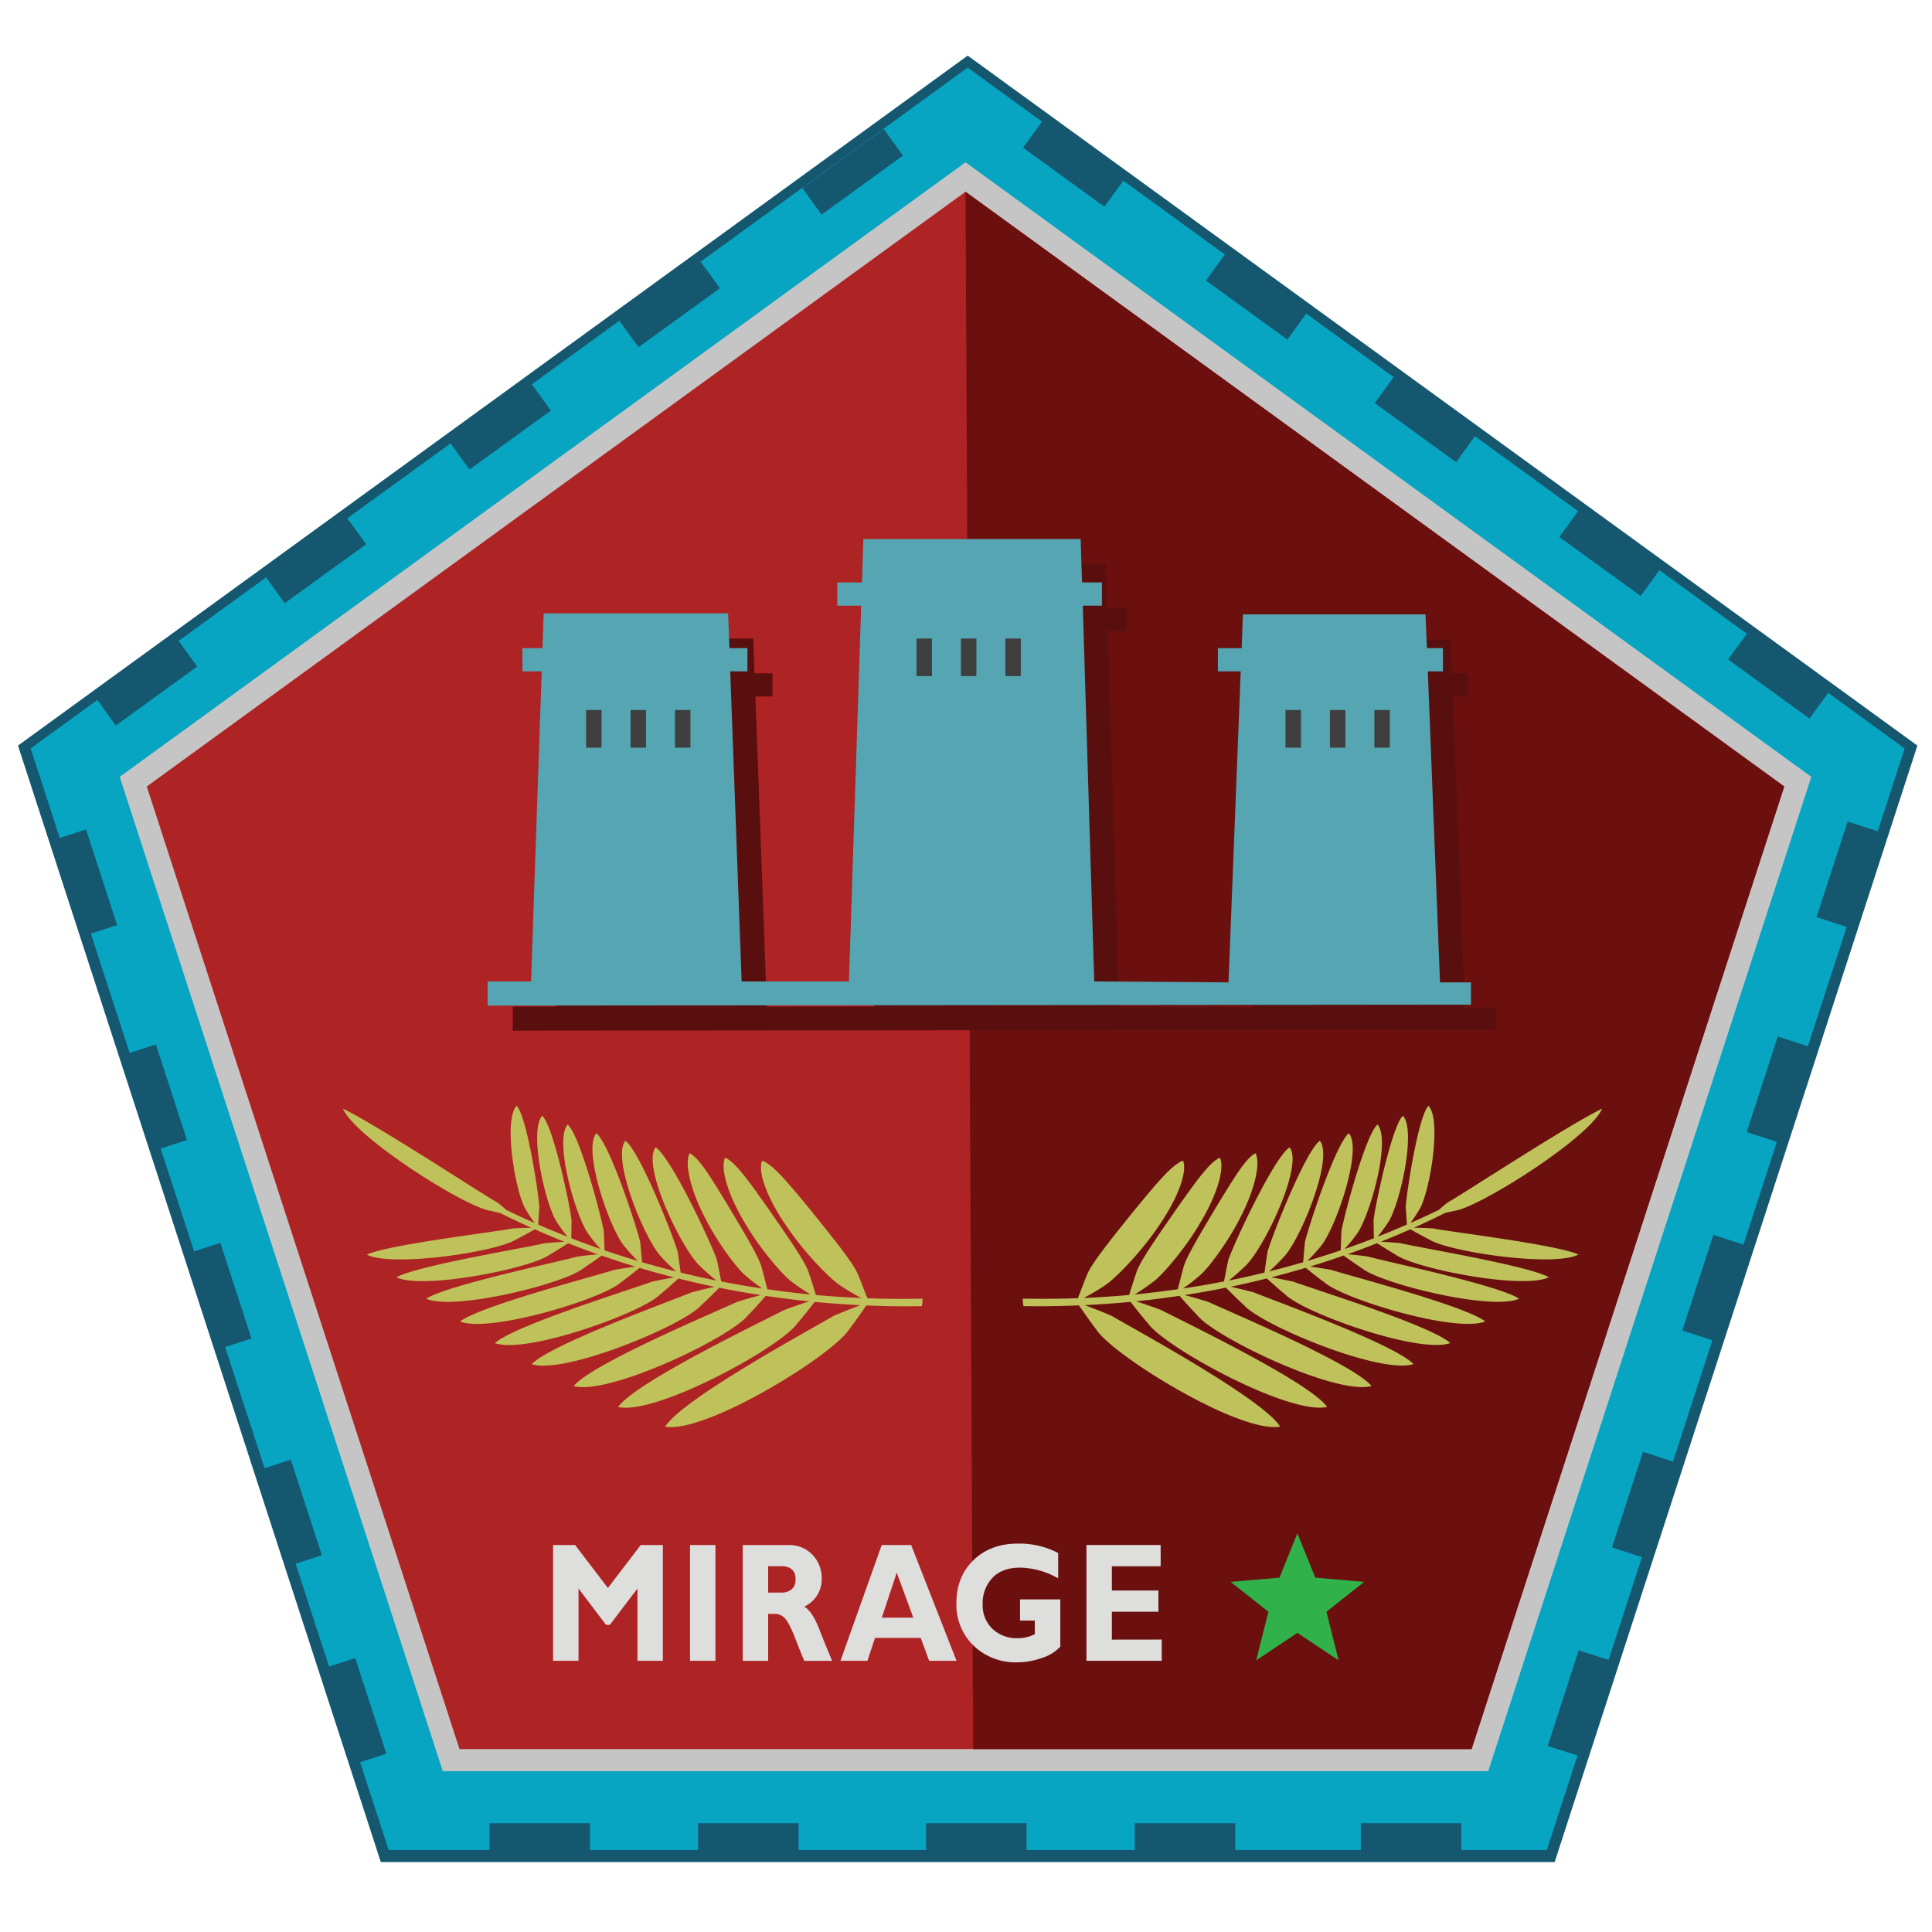 <svg xmlns="http://www.w3.org/2000/svg" width="32" height="32" fill="none">
  <path fill="#15576F" fill-rule="evenodd" d="M16.028.921.298 12.349l6.009 18.492H25.75l6.008-18.492L16.028.921Z" clip-rule="evenodd"/>
  <path fill="#07A5C2" fill-rule="evenodd" d="M16.028 1.12.508 12.396l5.929 18.246H25.62l5.927-18.246L16.028 1.12Z" clip-rule="evenodd"/>
  <path fill="#15576F" fill-rule="evenodd" d="M8.108 30.673h1.665v-.545H8.108v.545Zm3.455.001h1.665v-.546h-1.665v.546Zm3.776 0h1.665v-.546h-1.665v.546Zm3.456 0h1.665v-.546h-1.665v.546Zm3.744 0h1.665v-.546h-1.665v.546Zm3.096-1.756.519.167.513-1.584-.52-.167-.512 1.584Zm1.064-3.288.52.168.512-1.584-.52-.168-.512 1.584Zm1.163-3.593.52.168.512-1.584-.519-.169-.513 1.585Zm1.064-3.287.519.167.513-1.584-.519-.167-.513 1.584Zm1.665-5.146-.512 1.584.52.169.513-1.585-.521-.168ZM5.423 27.613l.514 1.584.519-.169-.513-1.584-.52.169Zm-1.066-3.288.514 1.584.52-.169-.513-1.583-.521.168Zm-1.163-3.591.513 1.583.52-.168-.514-1.584-.519.169Zm-1.065-3.288.513 1.583.519-.168-.513-1.583-.519.168ZM.975 13.884l.513 1.585.52-.169-.513-1.584-.52.168Zm2.291-2.844-.32-.442-1.348.976.32.443 1.348-.977Zm2.799-2.026-.32-.441-1.349.976.32.441 1.349-.976Zm2.739-2.656-1.348.976.32.443L9.125 6.8l-.321-.442Zm2.8-2.025-1.349.976.321.442 1.349-.977-.321-.441Zm1.685-1.219.32.442 1.349-.976-.321-.443-1.348.977Zm15.655 7.368-.32.441 1.347.979.321-.442-1.348-.978Zm-1.449-1.051-1.347-.979-.321.442 1.348.977.32-.44Zm-4.724-2.755 1.347.979.32-.442-1.347-.978-.32.441Zm-2.796-2.03 1.348.979.32-.442-1.348-.979-.32.442Zm-3.03-2.201 1.347.979.321-.441-1.347-.978-.321.44Z" clip-rule="evenodd"/>
  <path fill="#07A5C2" fill-rule="evenodd" d="M15.992 1.825 1.076 12.663l5.697 17.535h18.438l5.698-17.535L15.992 1.825Z" clip-rule="evenodd"/>
  <path fill="#C6C5C5" fill-rule="evenodd" d="M15.992 2.688 1.983 12.867l5.351 16.469H24.65l5.351-16.469L15.992 2.688Z" clip-rule="evenodd"/>
  <path fill="#AE2324" fill-rule="evenodd" d="M15.992 3.176 2.431 13.027l5.18 15.944h16.763l5.179-15.944-13.561-9.851Z" clip-rule="evenodd"/>
  <path fill="#6B100F" fill-rule="evenodd" d="m15.992 3.176.127 25.795h8.255l5.179-15.944-13.561-9.851Z" clip-rule="evenodd"/>
  <path fill="#DEDEDD" d="m10.069 26.302.543-.711h.367v1.917h-.421v-1.197l-.457.602h-.063l-.456-.602v1.197h-.421v-1.917h.365l.543.711Zm1.781-.711v1.917h-.421v-1.917h.421Zm.451 0h.756a.53.53 0 0 1 .399.16.55.55 0 0 1 .154.392.498.498 0 0 1-.291.469c.084.043.166.161.243.353.075.192.149.374.221.544h-.462a9.823 9.823 0 0 1-.144-.36c-.069-.178-.128-.292-.176-.343a.218.218 0 0 0-.157-.075h-.121v.778h-.421v-1.918h-.001Zm.422.35v.437h.223a.242.242 0 0 0 .169-.057c.042-.037.062-.092.062-.162 0-.146-.08-.218-.241-.218h-.213Zm2.369-.35.751 1.917h-.453l-.14-.379h-.757l-.126.379h-.446l.683-1.917h.488Zm.035 1.203-.274-.745-.248.745h.522Zm2.4-1.071v.42a1.314 1.314 0 0 0-.632-.178c-.198 0-.352.058-.458.17a.61.61 0 0 0-.161.434.54.54 0 0 0 .161.409.583.583 0 0 0 .423.156.629.629 0 0 0 .28-.067v-.225h-.245v-.351h.667v.783a.714.714 0 0 1-.305.187 1.222 1.222 0 0 1-.407.072 1 1 0 0 1-.725-.276.943.943 0 0 1-.284-.704c0-.292.094-.528.284-.713.189-.183.434-.273.735-.273a1.38 1.38 0 0 1 .667.156Zm1.715 1.433v.352h-1.247v-1.917h1.229v.351h-.808v.402h.771v.352h-.771v.461l.826-.001Z"/>
  <path fill="#30B14A" fill-rule="evenodd" d="m22.595 26.201-.809-.07-.297-.734-.297.734-.809.07.626.495-.203.805.683-.456.683.456-.202-.805.625-.495Z" clip-rule="evenodd"/>
  <path fill="#5A0F0F" fill-rule="evenodd" d="m24.267 16.688-.203-5.153h.251v-.383h-.266l-.021-.56h-3.024l-.023.56h-.394v.383h.379l-.202 5.153-2.224-.016-.191-6.224h.318v-.385h-.329l-.022-.718h-3.6l-.024.718h-.408v.385h.395l-.203 6.224h-1.775l-.189-5.137h.284v-.383h-.299l-.021-.576H9.42l-.019.576h-.333v.383h.32l-.176 5.137h-.719v.399l16.287-.015v-.368h-.513Z" clip-rule="evenodd"/>
  <path fill="#56A5B3" fill-rule="evenodd" d="m23.851 16.271-.202-5.151h.251v-.385h-.266l-.023-.559h-3.024l-.021.559h-.394v.385h.378l-.202 5.151-2.224-.015-.19-6.224h.317v-.385h-.329l-.023-.719H14.3l-.023.719h-.409v.385h.396l-.203 6.224h-1.777l-.189-5.136h.285v-.385h-.298l-.022-.576H9.005l-.02.576h-.332v.385h.319l-.176 5.136h-.72v.4l16.288-.016v-.369h-.513Z" clip-rule="evenodd"/>
  <path fill="#3F3F3F" fill-rule="evenodd" d="M9.708 12.384h.256v-.624h-.256v.624Zm1.472 0h.256v-.624h-.256v.624Zm-.736 0h.256v-.624h-.256v.624Zm4.736-1.185h.256v-.623h-.256v.623Zm1.472 0h.256v-.623h-.256v.623Zm-.736 0h.256v-.623h-.256v.623Zm5.376 1.185h.256v-.624h-.256v.624Zm1.472-.624v.624h.256v-.624h-.256Zm-.736.624h.256v-.624h-.256v.624Z" clip-rule="evenodd"/>
  <path fill="#BFC25A" fill-rule="evenodd" d="M14.208 21.103c-.086-.204-.457-.653-.777-1.054-.333-.401-.615-.758-.808-.825-.078.187.09.63.394 1.07.291.438.719.875.884.986.12.084.265.166.364.219-.25-.011-.501-.027-.751-.05-.029-.093-.086-.276-.125-.388-.071-.2-.393-.648-.669-1.05-.288-.404-.532-.762-.71-.836-.083.179.05.615.311 1.053.25.436.626.872.775.988.106.084.237.169.328.225a17.009 17.009 0 0 1-.715-.087c-.023-.089-.066-.267-.098-.375-.057-.194-.332-.638-.569-1.038-.247-.402-.457-.761-.62-.84-.086.171.015.599.236 1.031.209.43.54.863.673.981.095.085.211.172.293.228a12.83 12.83 0 0 1-.679-.117c-.017-.087-.049-.258-.071-.361-.147-.393-.774-1.709-1.015-1.859-.238.308.449 1.721.747 1.977.083.084.187.171.26.229a14.877 14.877 0 0 1-.592-.132c-.012-.084-.034-.248-.05-.35-.12-.379-.642-1.677-.866-1.833-.238.295.34 1.68.608 1.936.075.084.168.17.233.229-.189-.048-.377-.1-.564-.153l-.031-.337c-.093-.366-.521-1.64-.727-1.8-.236.28.238 1.632.48 1.889.066.083.148.168.208.226-.186-.055-.37-.113-.552-.176-.003-.077-.007-.229-.013-.32-.068-.354-.407-1.6-.597-1.763-.234.268.146 1.584.361 1.838.057.081.13.164.182.223a16.387 16.387 0 0 1-.483-.177c0-.076.004-.22.003-.309-.046-.344-.31-1.559-.485-1.721-.231.255.066 1.536.258 1.785.05.079.114.162.162.219a10.853 10.853 0 0 1-.487-.202c.004-.072.015-.208.019-.295-.026-.328-.215-1.508-.376-1.672-.229.241-.011 1.485.158 1.729.043.076.1.157.141.213a11.182 11.182 0 0 1-.473-.219 5.201 5.201 0 0 0-.139-.118c-.228-.121-1.946-1.255-2.563-1.557.203.483 2.064 1.655 2.453 1.693.042.012.094.023.145.033.172.086.347.168.522.247-.082.001-.2.003-.309.011-.293.058-2.064.269-2.416.433.406.214 2.155-.045 2.472-.25.094-.047.237-.127.311-.168.163.072.326.141.49.206a11.56 11.56 0 0 0-.322.023c-.304.073-2.115.372-2.461.565.431.209 2.219-.145 2.534-.372.095-.054.238-.146.312-.192.162.064.324.125.487.183-.089.009-.218.021-.336.038-.313.087-2.165.476-2.504.698.458.206 2.286-.25 2.596-.499.095-.062.239-.163.311-.215.185.064.37.125.557.182-.093.013-.229.032-.351.055-.325.104-2.22.597-2.552.854.486.196 2.357-.372 2.664-.648.095-.067.237-.182.309-.24.189.057.379.109.569.157-.097.019-.239.044-.367.073-.33.123-2.273.724-2.598 1.016.517.188 2.43-.5 2.733-.802a9.22 9.22 0 0 0 .307-.268c.199.05.397.096.597.137-.101.023-.249.058-.383.094-.34.142-2.329.859-2.645 1.188.548.175 2.506-.64 2.804-.972.095-.085.234-.225.304-.294.227.046.455.086.683.122-.105.029-.261.071-.4.117-.353.166-2.392 1.019-2.695 1.39.585.159 2.592-.805 2.883-1.168.094-.094.231-.25.299-.326.239.035.479.066.72.09-.11.035-.274.091-.42.146-.364.191-2.454 1.191-2.746 1.604.625.142 2.682-.984 2.964-1.38.092-.105.227-.276.292-.36.252.023.505.042.757.054a9.67 9.67 0 0 0-.439.175c-.375.221-2.517 1.381-2.794 1.837.669.119 2.775-1.183 3.047-1.612.09-.116.221-.305.284-.396.307.013.614.018.921.012.004-.03.01-.072.011-.124-.306.006-.61.004-.914-.007-.039-.095-.11-.285-.159-.4Zm9.875-1.047c.389-.038 2.25-1.21 2.453-1.693-.617.302-2.336 1.436-2.564 1.557-.049.04-.098.082-.138.118-.156.077-.314.149-.473.219.041-.056.098-.137.141-.213.168-.243.387-1.487.158-1.729-.161.164-.351 1.344-.377 1.673l.02.294c-.161.071-.323.139-.486.202.046-.057.111-.14.162-.219.191-.249.489-1.53.258-1.785-.175.162-.438 1.377-.486 1.721 0 .089.003.232.005.309-.161.061-.322.121-.484.177.053-.059.125-.142.183-.223.215-.254.594-1.57.361-1.838-.19.163-.529 1.409-.598 1.763-.004.092-.008.243-.012.32-.183.063-.367.121-.553.176.059-.058.142-.143.208-.226.242-.257.716-1.608.481-1.889-.206.16-.634 1.434-.728 1.8-.01.098-.022.255-.03.337a18.87 18.87 0 0 1-.565.153c.066-.06.158-.146.233-.229.268-.256.846-1.641.609-1.936-.224.156-.747 1.454-.866 1.833-.017.102-.038.266-.051.35-.196.048-.394.093-.592.132.073-.058.176-.145.261-.229.298-.256.985-1.669.747-1.977-.241.15-.868 1.467-1.014 1.859-.023.104-.055.274-.072.361-.226.045-.452.084-.679.117.081-.056.198-.143.292-.228.133-.118.463-.552.674-.981.22-.433.321-.86.235-1.031-.164.079-.373.438-.621.84-.237.4-.512.844-.569 1.038-.03.108-.075.286-.098.375-.238.034-.476.063-.715.087a3.9 3.9 0 0 0 .327-.225c.149-.116.526-.553.775-.988.26-.438.394-.874.311-1.053-.178.074-.422.432-.71.836-.277.401-.598.85-.669 1.05-.039.111-.095.295-.125.388-.25.022-.501.039-.752.05.1-.053.245-.135.365-.219.166-.111.593-.547.885-.986.304-.44.471-.884.395-1.07-.193.067-.476.424-.809.825-.32.4-.69.85-.777 1.054-.048.115-.119.306-.155.399-.305.011-.609.013-.914.007a.858.858 0 0 0 .011.124c.307.006.613.001.92-.012.063.091.193.279.284.396.272.43 2.378 1.731 3.047 1.612-.277-.456-2.419-1.616-2.795-1.837a11.005 11.005 0 0 0-.439-.175c.253-.012.506-.03.757-.054.066.084.2.255.292.36.283.396 2.338 1.521 2.964 1.38-.292-.413-2.38-1.413-2.746-1.604-.146-.055-.309-.11-.419-.146.24-.023.48-.055.72-.09.067.076.206.232.299.326.292.363 2.298 1.327 2.882 1.168-.304-.371-2.342-1.224-2.695-1.39-.139-.046-.295-.088-.401-.117.229-.036.457-.076.684-.122.069.069.21.209.304.294.299.332 2.256 1.146 2.804.972-.315-.329-2.303-1.047-2.645-1.188-.133-.036-.281-.07-.382-.094.2-.041.398-.087.596-.137.071.063.212.19.308.268.303.302 2.217.989 2.732.802-.325-.292-2.268-.893-2.598-1.016-.128-.029-.27-.055-.366-.073.19-.048.379-.101.569-.157.071.059.214.173.309.24.307.276 2.177.845 2.664.648-.332-.258-2.227-.75-2.551-.854a10.235 10.235 0 0 0-.351-.055c.187-.057.372-.117.556-.182.073.052.216.153.312.215.309.249 2.137.705 2.595.499-.34-.223-2.191-.611-2.505-.698-.118-.018-.247-.029-.335-.038.163-.058.326-.118.487-.183.073.047.217.139.312.192.315.228 2.104.581 2.534.372-.346-.193-2.158-.492-2.461-.565a6.97 6.97 0 0 0-.323-.023c.165-.065.328-.134.49-.206.073.041.217.121.312.168.316.205 2.065.464 2.472.25-.352-.163-2.123-.375-2.416-.433a6.302 6.302 0 0 0-.309-.011c.175-.079.349-.161.522-.247.047-.009.1-.021.142-.032Z" clip-rule="evenodd"/>
</svg>
